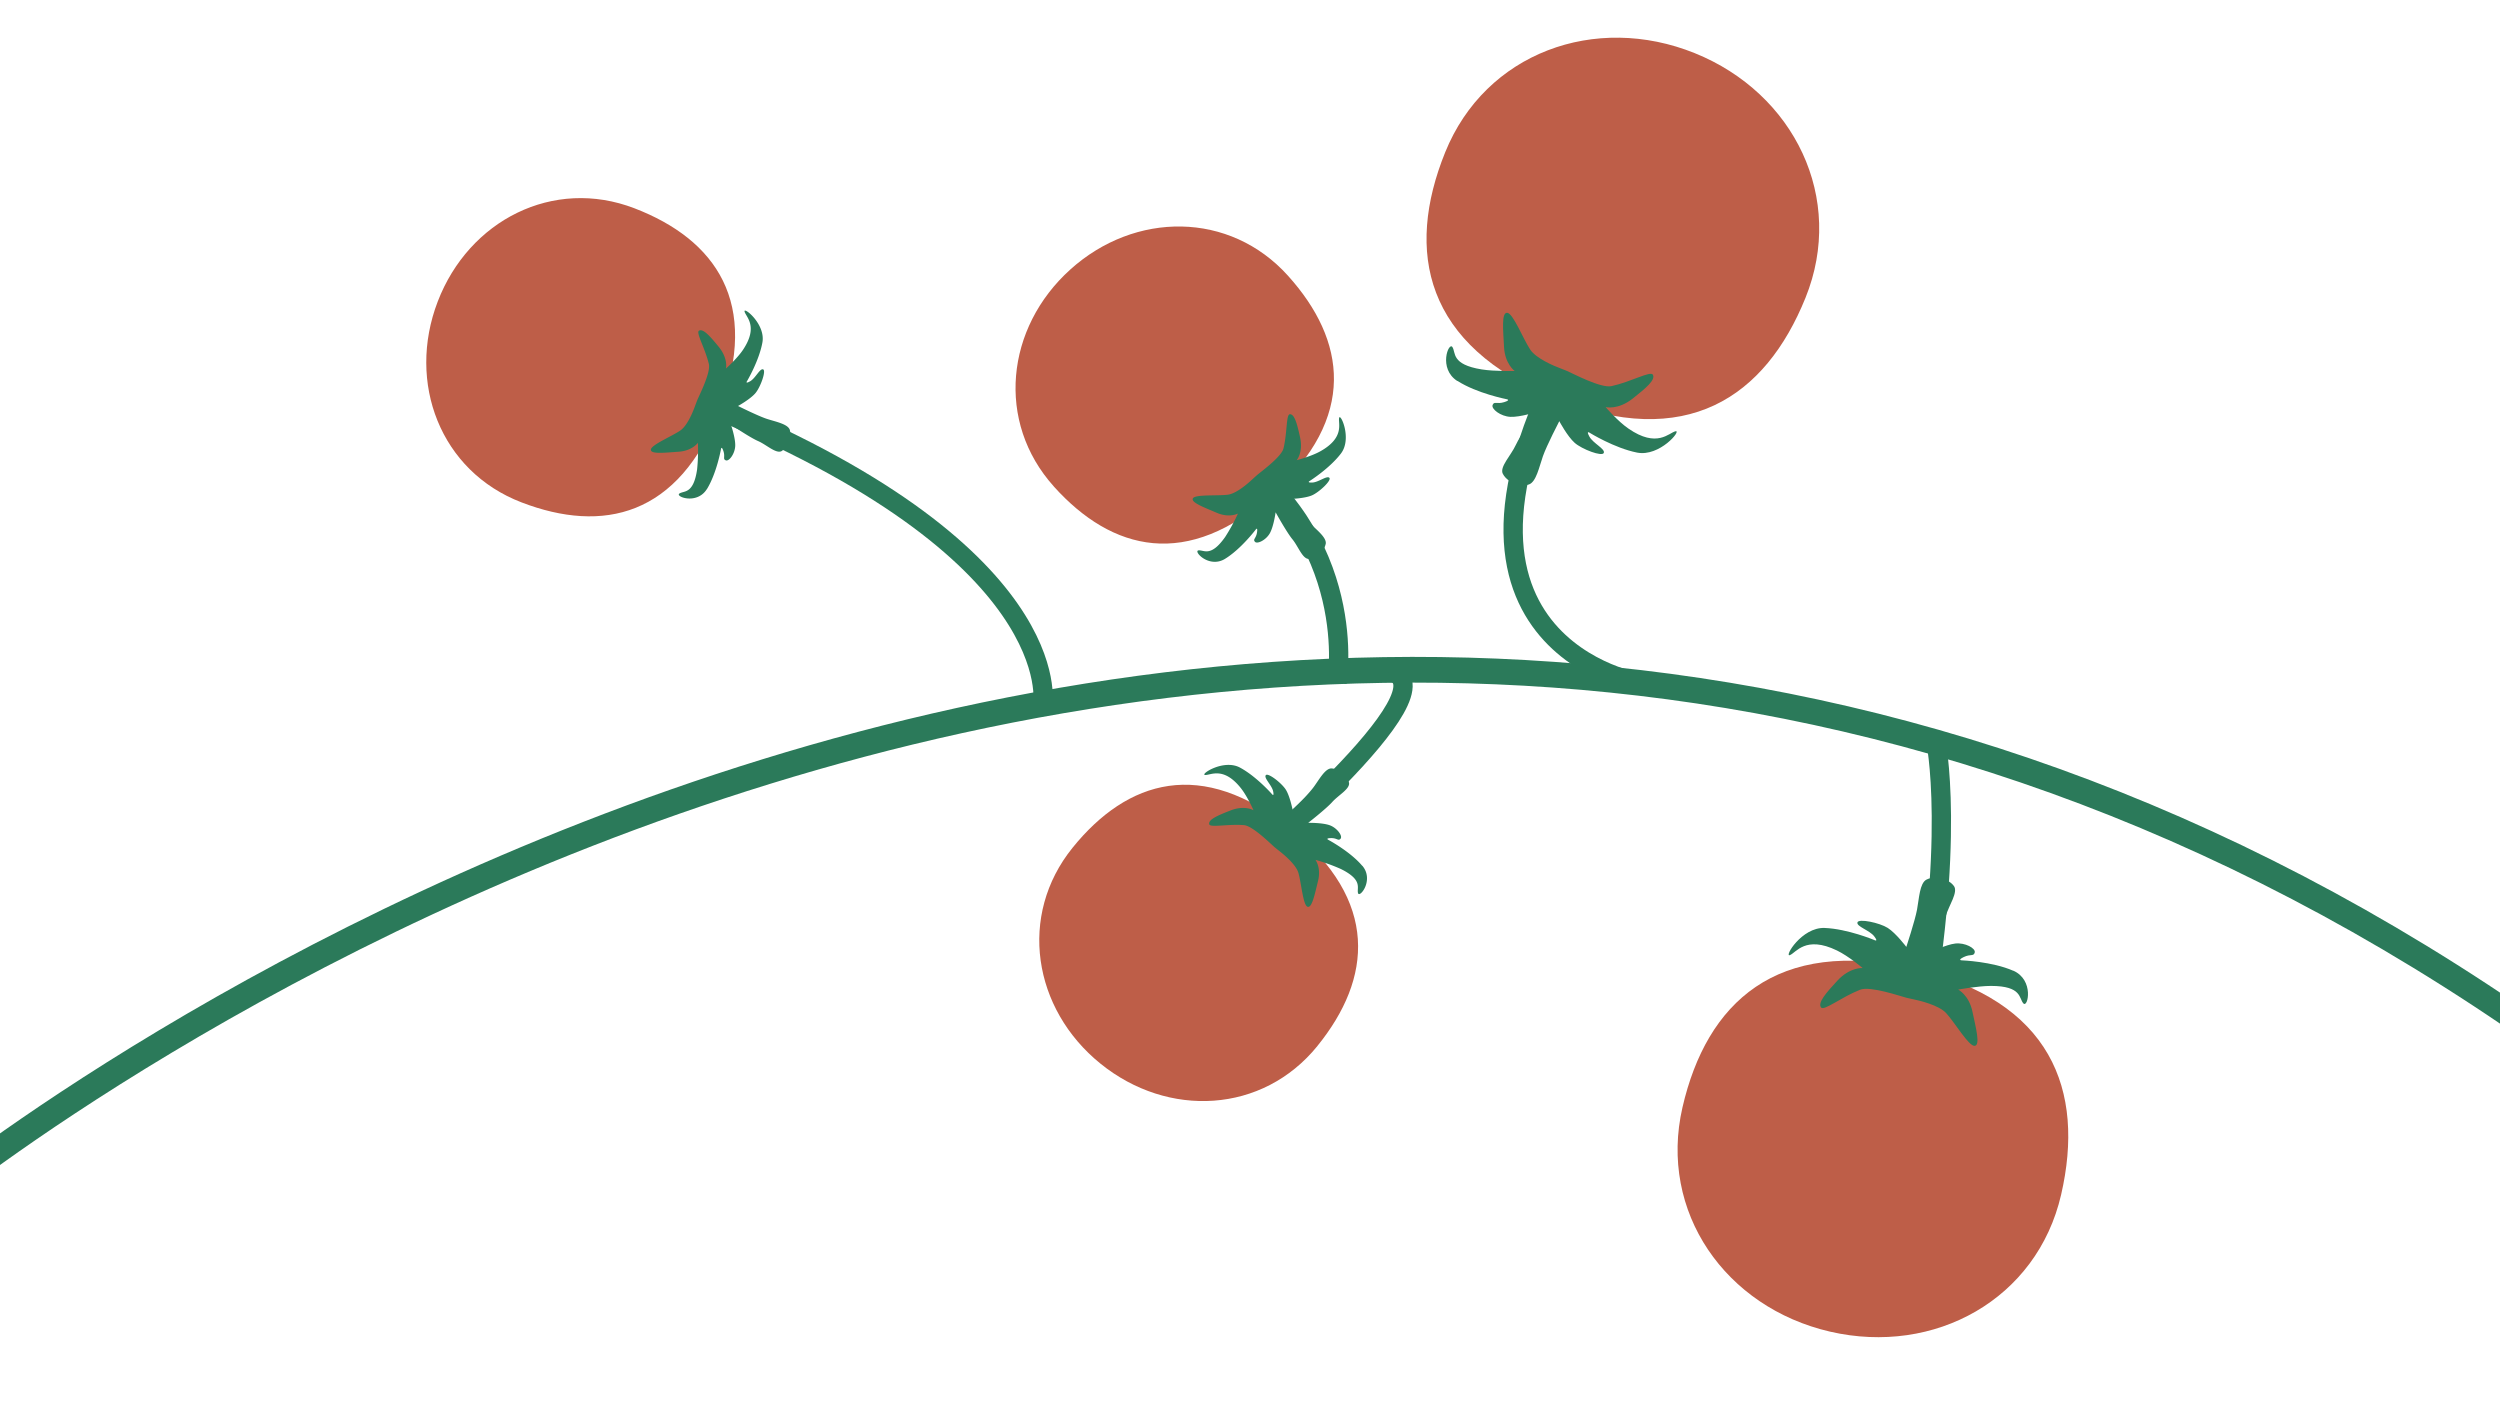 <svg width="640px" height="360px" xmlns="http://www.w3.org/2000/svg" viewBox="0 0 1366 768">
  <defs>
    <style>
      .cls-1, .cls-2 {
        fill: none;
        stroke: #2b7a5a;
      }

      .cls-1 {
        stroke-width: 10.55px;
      }

      .cls-2 {
        stroke-width: 14.06px;
      }

      .cls-3 {
        fill: #be5e48;
      }

      .cls-4 {
        fill: #2b7a5a;
      }
    </style>
  </defs>
  <g id="tomatenbild">
    <g>
      <path class="cls-1" d="M894.14,372.52S754,347.43,878,155.86"/>
      <path class="cls-2" d="M-34.68,653.66S693.93,59.51,1405.55,578.32"/>
      <path class="cls-1" d="M1057.55,403.74s12.06,54.83-10.43,170.68"/>
      <path class="cls-1" d="M674.5,477.2s123.77-102.75,84.38-110.8"/>
      <path class="cls-3" d="M1126.19,652.62c-13.18,57.13-69.09,88-126.22,74.81S906.13,662,919.31,604.86s51.37-93.09,126.45-75.76,93.62,66.39,80.43,123.52"/>
      <path class="cls-4" d="M1100.06,530.24c-11.51-5.08-28.06-5.69-28.06-5.69s-2.73,0,1-1.81,5.43-.2,6-2.5-5.33-5.49-10.61-4.89-13.68,4.87-13.68,4.87,6.73-13.75,8.41-19.71,7-13.22,4.48-16.61c-2.13-2.89-5.87-3.91-6.94-4.15s-4.87-1-8.05.69c-3.73,1.95-4,10.35-5.15,16.45s-5.84,20.31-5.84,20.31-5.67-7.52-10.15-10.37-16-5.26-16.57-3,6.59,4.24,9.15,7.56.13,2.08.13,2.08-14.65-6.14-27.22-6.62S974.62,523,978,521.69s8.48-10.86,25.7-2.54c6.38,3.08,14.08,9.62,14.08,9.62s-6.86-.69-13.89,6.93c-6.17,6.69-10.82,12-8.86,14.59,1.57,2.07,11.09-5.67,21.35-9.69,5.54-2.17,22.14,3.59,25.22,4.37v0l.45.09.44.12,3.24.71c3.1.65,13.63,3.11,17.66,7.5,4.76,5.18,12.36,18.21,15.58,17.88s.62-9.92-1.26-18.83-7.74-11.92-7.74-11.92,10.82-2,17.91-2c17,0,15.22,6.87,17.7,9.56s6-12.82-5.54-17.9"/>
      <path class="cls-3" d="M719.85,571.33c-29.91,36.94-81.62,39.56-118.56,9.65s-45.12-81-15.21-118,70.51-49.58,119.06-10.27,44.63,81.66,14.71,118.6"/>
      <path class="cls-4" d="M744.3,472.86c-6.58-7.79-18.42-14.11-18.42-14.11s-2-.94,1.39-1,4,1.79,5.23.3-1.93-5.89-6-7.34-11.7-1.3-11.7-1.3,9.79-7.63,13.14-11.38,9.78-7.15,9.17-10.52a10.67,10.67,0,0,0-9.69-7.84c-3.42.09-6.63,6.11-9.61,10.16s-11.47,12.72-11.47,12.72-1.46-7.5-3.71-11.17-9.82-9.53-11-8,3.29,5.43,4,8.76-.65,1.56-.65,1.56-8.49-9.68-17.48-14.49-22,3.81-19.05,4.05,10-4.89,19.63,7.28c3.56,4.52,6.84,12,6.84,12s-4.75-2.94-12.58.11c-6.88,2.69-12.15,4.91-11.64,7.49.41,2.06,10.09-.19,19,.53,4.81.38,14.87,10.48,16.83,12.14l0,0,.3.22.28.24,2.1,1.68c2,1.57,8.84,7.11,10.21,11.74,1.63,5.47,2.53,17.66,5,18.56s4-7,5.77-14.16-1.4-11.44-1.4-11.44a101.21,101.21,0,0,1,13.75,4.93c12.39,6.09,8.65,10.41,9.5,13.26s8.91-7.22,2.32-15"/>
      <path class="cls-3" d="M789.66,83c22-54.36,82-76.1,136.37-54.14s82.45,79.32,60.49,133.68-65.3,83.9-136.74,55S767.69,137.32,789.66,83"/>
      <path class="cls-4" d="M796.33,207.92c10.57,6.82,26.82,10,26.82,10s2.7.39-1.3,1.63-5.39-.66-6.28,1.53,4.41,6.26,9.72,6.5,14.27-2.68,14.27-2.68-8.8,12.53-11.39,18.16-9,12-7,15.7c1.65,3.19,5.19,4.78,6.21,5.18s4.66,1.73,8,.59c4-1.35,5.62-9.6,7.67-15.45S852,229.94,852,229.94s4.42,8.32,8.41,11.84,15,7.7,15.9,5.51-5.84-5.22-7.85-8.9.2-2.07.2-2.07,13.5,8.35,25.84,10.79,24.58-12.43,21-11.65-10.07,9.39-25.77-1.51c-5.83-4-12.41-11.71-12.41-11.71s6.67,1.76,14.81-4.67c7.14-5.65,12.56-10.17,11-13-1.23-2.29-11.84,3.86-22.6,6.22-5.81,1.28-21.31-7-24.23-8.26v0l-.43-.15-.41-.19-3.09-1.21c-3-1.12-13-5.2-16.27-10.17-3.89-5.86-9.36-19.92-12.59-20.1s-2.16,9.71-1.7,18.8,5.78,13,5.78,13-11,.28-18-.85c-16.82-2.72-14-9.17-16-12.22s-7.9,11.73,2.68,18.55"/>
      <path class="cls-1" d="M730.51,372.66s13.69-79.26-63.26-129.57"/>
      <path class="cls-3" d="M575.85,265.65c-31.81-35.32-26.31-86.8,9-118.61s87.1-31.89,118.91,3.43,37.94,77.4-8.49,119.2-87.62,31.31-119.43-4"/>
      <path class="cls-4" d="M669.28,305.21c8.72-5.29,16.82-16,16.82-16s1.24-1.84.73,1.52-2.4,3.7-1.12,5.12,6.13-1,8.19-4.77S697,279.74,697,279.74s6,10.86,9.19,14.75,5.52,10.79,8.94,10.71a10.68,10.68,0,0,0,9.27-8.35c.44-3.39-5-7.5-8.53-11.07s-10.78-13.33-10.78-13.33,7.64-.26,11.62-1.91,10.95-8.21,9.67-9.63-5.89,2.4-9.28,2.56-1.44-.88-1.44-.88,10.88-6.87,17.05-15-.33-22.33-1-19.45,3.27,10.68-10.26,18.25c-5,2.81-12.94,4.88-12.94,4.88s3.65-4.24,1.86-12.45c-1.58-7.21-3-12.77-5.57-12.67-2.11.08-1.39,10-3.5,18.68-1.13,4.69-12.68,13-14.63,14.72v0l-.27.26-.28.24-2,1.81c-1.87,1.77-8.41,7.62-13.19,8.25-5.66.75-17.84-.26-19.12,2s6.3,5,13.08,7.92,11.52.4,11.52.4a100.37,100.37,0,0,1-7,12.81c-7.95,11.29-11.64,6.92-14.58,7.31s5.74,9.93,14.47,4.65"/>
      <path class="cls-3" d="M285,274.33c-44.38-17-62.85-65.4-45.82-109.77s63.13-68,107.5-50.93,68.95,51.74,46.56,110.06S329.37,291.37,285,274.33"/>
      <path class="cls-4" d="M386.2,267.16c5.37-8.67,7.73-21.88,7.73-21.88s.28-2.2,1.34,1-.46,4.39,1.33,5.07,5-3.66,5.13-8-2.37-11.53-2.37-11.53,10.28,7,14.88,9,9.82,7.1,12.83,5.47a10.68,10.68,0,0,0,4.47-11.64c-1.15-3.22-7.86-4.42-12.63-6s-15.65-7-15.65-7,6.68-3.7,9.48-7,6-12.29,4.24-13-4.15,4.81-7.1,6.49-1.68-.13-1.68-.13,6.57-11.06,8.38-21.1-10.43-19.76-9.75-16.86,7.76,8-.86,20.91c-3.19,4.78-9.31,10.22-9.31,10.22s1.33-5.43-4-11.93c-4.67-5.71-8.42-10-10.71-8.76-1.84,1,3.3,9.54,5.37,18.23,1.11,4.7-5.38,17.38-6.36,19.76h0s0,.13-.12.35l-.14.34-.95,2.52c-.86,2.42-4,10.59-8,13.33-4.7,3.24-16,7.87-16.12,10.49s7.9,1.62,15.26,1.12,10.44-4.88,10.44-4.88a100.55,100.55,0,0,1-.44,14.61c-2,13.67-7.23,11.44-9.67,13.13s9.62,6.24,15-2.43"/>
      <path class="cls-1" d="M569.76,384.76s14.69-83.53-187.88-165.2"/>
    </g>
  </g>
</svg>
